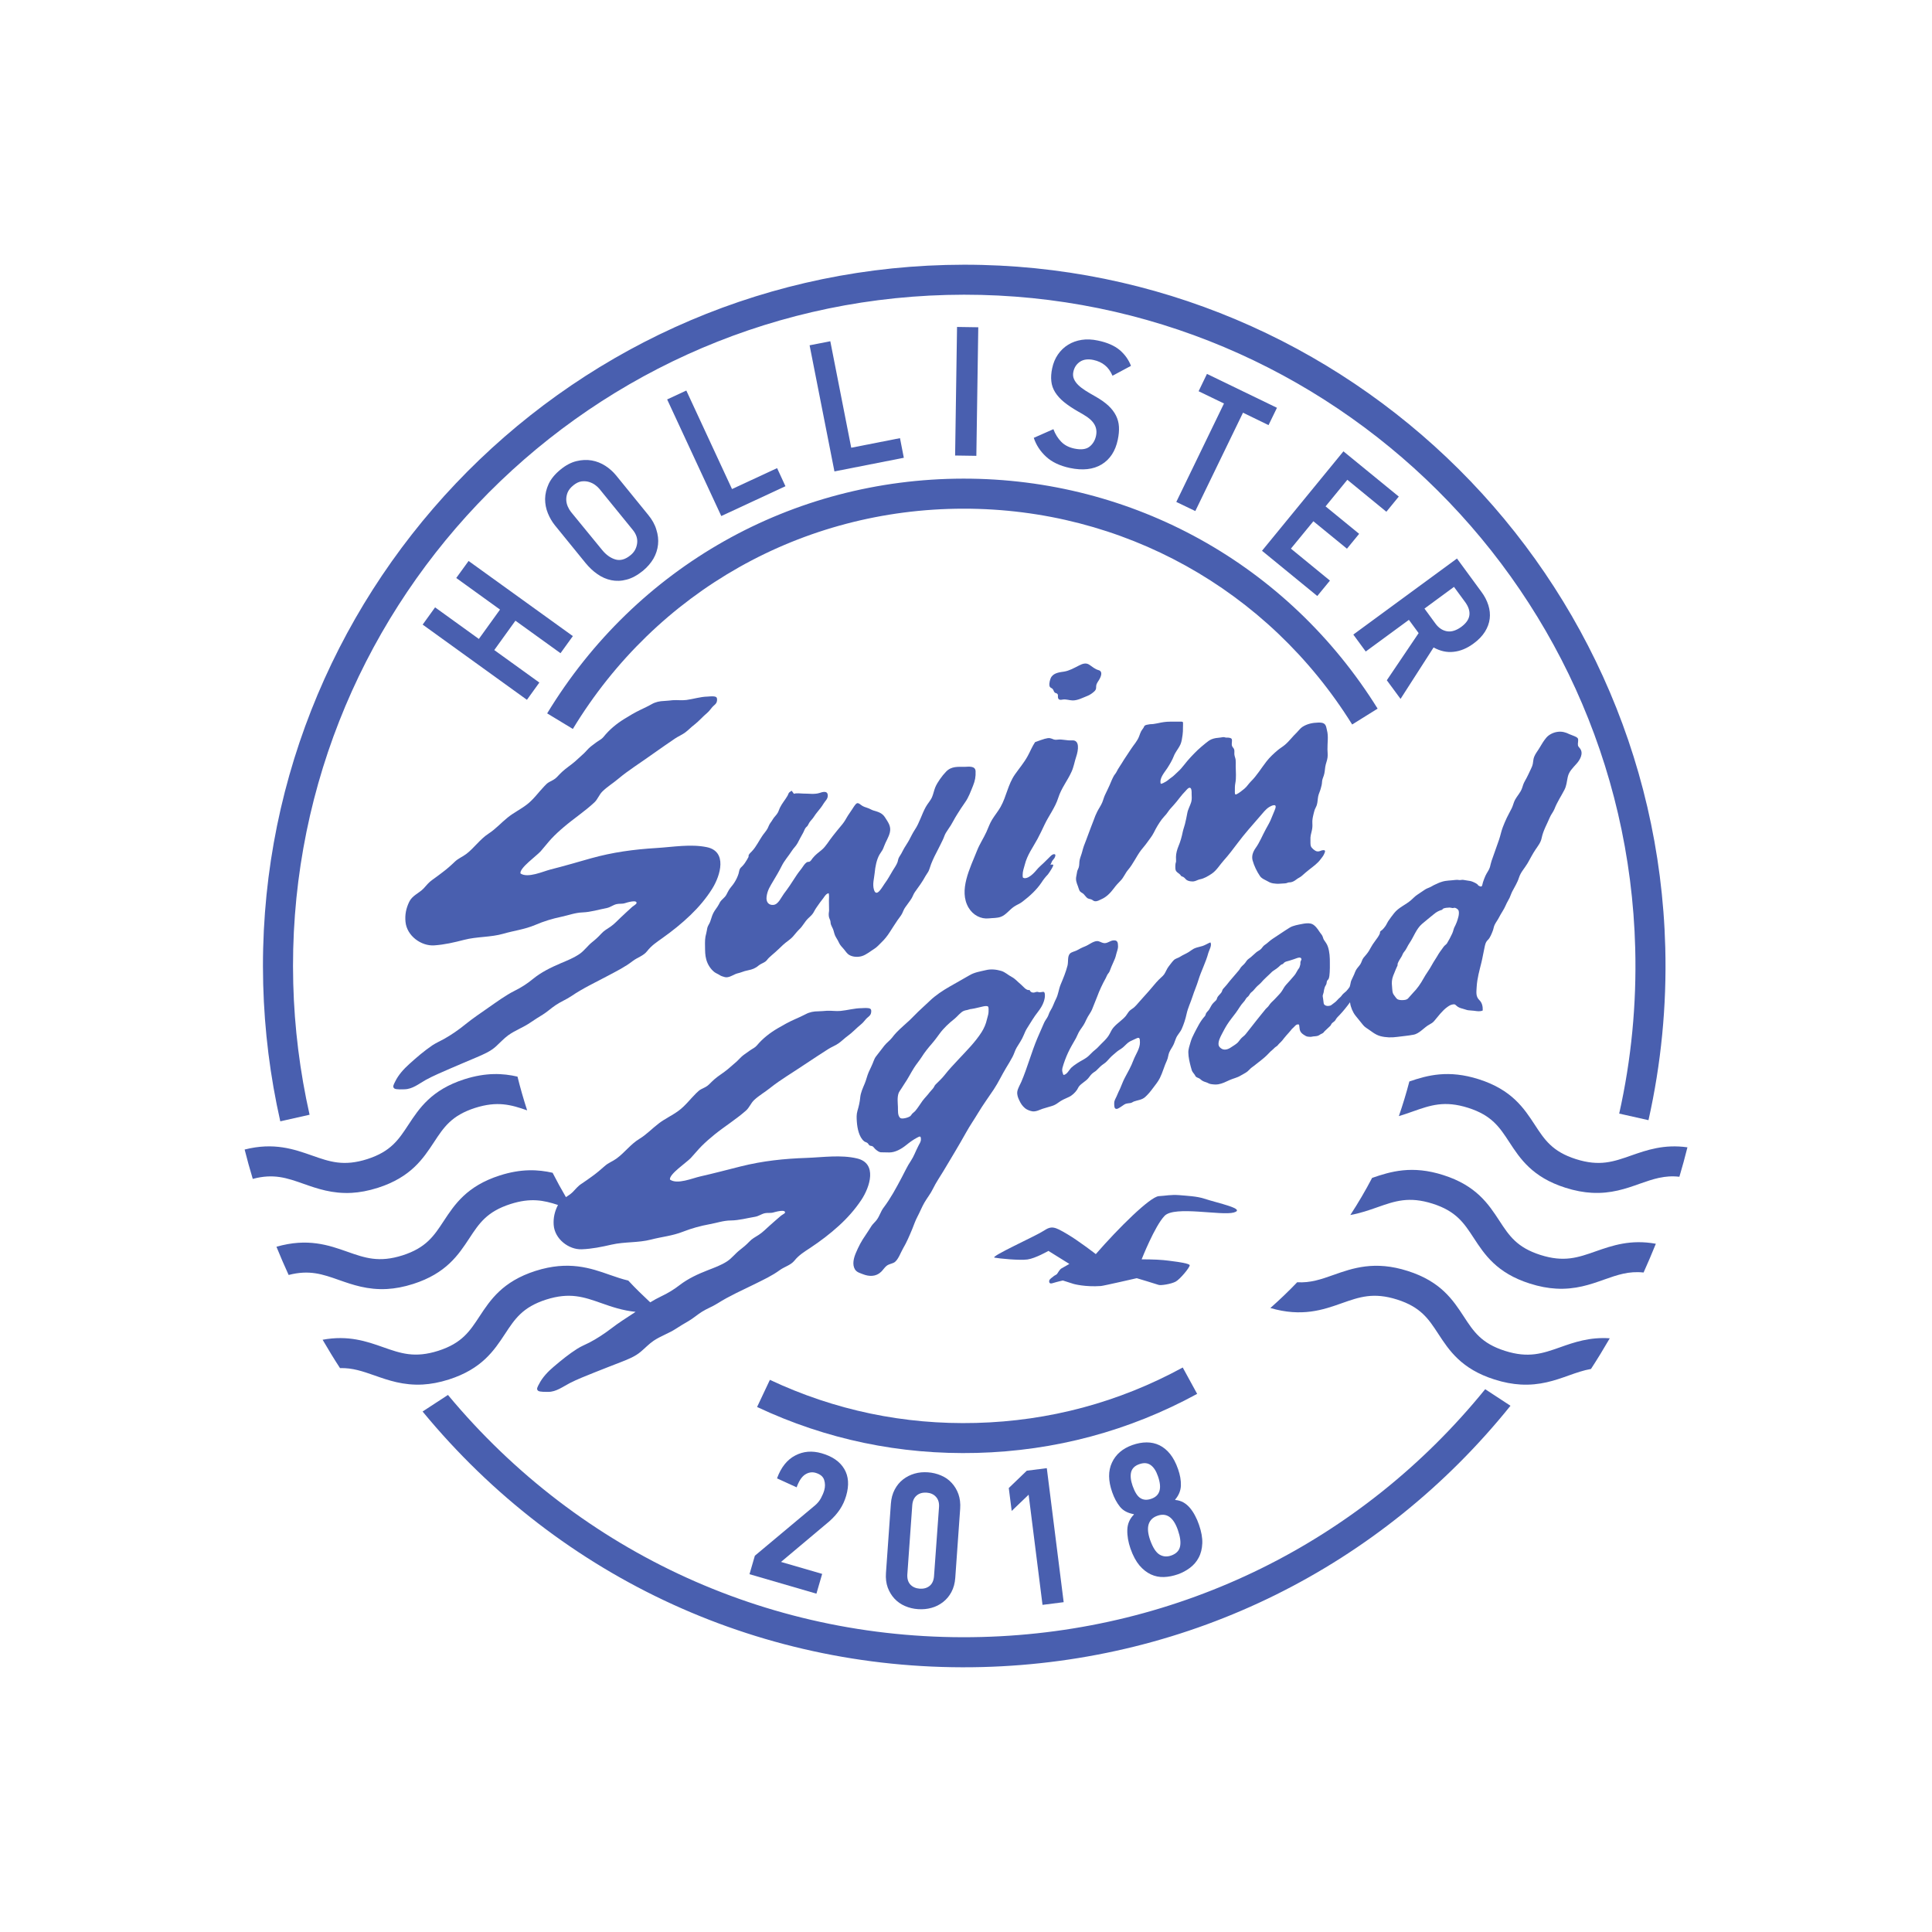 <?xml version="1.0" encoding="utf-8"?>
<!-- Generator: Adobe Illustrator 19.2.1, SVG Export Plug-In . SVG Version: 6.00 Build 0)  -->
<svg version="1.1" id="Layer_1" xmlns="http://www.w3.org/2000/svg" xmlns:xlink="http://www.w3.org/1999/xlink" x="0px" y="0px"
	 viewBox="0 0 2520 2520" style="enable-background:new 0 0 2520 2520;" xml:space="preserve">
<style type="text/css">
	.st0{fill:#495FAF;}
</style>
<g>
	<path class="st0" d="M1474.6,2020.1c3.2,9.1,7.1,16.3,11.6,21.7c4.6,5.4,9.6,9.3,15,11.8c5.4,2.5,11.1,3.6,17,3.4
		c5.9-0.2,11.9-1.4,18-3.5c5.7-2,11-4.8,15.8-8.4c4.8-3.6,8.7-8,11.5-13.4c2.9-5.4,4.4-11.6,4.7-18.7c0.3-7.1-1.2-15.2-4.3-24.2
		c-1.4-4.1-3.1-8.1-5.1-11.8c-1.9-3.7-4.1-7-6.6-10c-2.5-3-5.3-5.4-8.4-7.2c-3.2-1.8-6.8-3-10.8-3.3l-0.2-0.5
		c4.8-5.6,7.3-11.8,7.5-18.5c0.2-6.7-1.1-13.8-3.7-21.2c-2.8-8.1-6.3-14.7-10.4-19.8c-4.1-5.1-8.8-8.9-13.9-11.4
		c-5.2-2.5-10.7-3.7-16.7-3.7c-6,0-12.2,1.2-18.5,3.4c-12.7,4.5-21.7,12.1-26.7,22.9c-5.1,10.8-5,23.7,0.3,38.7
		c2.6,7.5,6,13.8,10.1,18.9c4.1,5.1,10.1,8.3,18,9.7l0.2,0.5c-5.5,5.5-8.4,12.2-8.6,20C1470.2,2003.3,1471.6,2011.5,1474.6,2020.1z
		 M1536.3,1995.5c3.1,8.9,4.1,16.1,2.9,21.7c-1.2,5.5-5,9.4-11.4,11.7c-5.6,2-10.7,1.6-15.4-1.2c-4.6-2.8-8.7-9.1-12.2-18.9
		c-3-8.6-3.6-15.5-1.9-20.8c1.8-5.3,5.5-8.9,11.3-10.9C1521.6,1972.8,1530.5,1979,1536.3,1995.5z M1477.3,1938.1
		c-2.5-7.2-3.1-13.2-1.9-18c1.3-4.8,4.8-8.3,10.6-10.3c5.9-2.1,10.9-1.7,14.8,1.1c4,2.8,7.2,7.7,9.6,14.7
		c5.5,15.6,2.6,25.4-8.6,29.3c-5.6,2-10.4,1.7-14.4-0.9C1483.5,1951.6,1480.2,1946.2,1477.3,1938.1z"/>
	<path class="st0" d="M1542.7,1783.7c-83.3,45.4-174,69.8-269.5,72.3c-94,2.5-184.5-16.5-269-56.2l-16.7,35.4
		c90.1,42.4,186.5,62.5,286.7,59.9c101.8-2.7,198.5-28.6,287.3-77L1542.7,1783.7z"/>
	<path class="st0" d="M329.7,1537.7c27.3-7.3,44.6-1.2,66.2,6.4c17.9,6.3,37.6,13.2,62.9,11.8c10.3-0.6,21.6-2.6,34.1-6.6
		c43.1-13.8,59-38,73.1-59.4c12.8-19.5,22.9-34.9,53.7-44.8c29-9.2,46.8-4.2,67.9,3.2c-4.7-14.4-8.9-29.1-12.6-44
		c-18.9-4.4-40.9-5.6-69.2,3.4c-43.1,13.8-59,38-73.1,59.4c-12.8,19.5-22.9,34.9-53.7,44.8c-30.8,9.8-49,3.4-72-4.7
		c-23.4-8.2-49.8-17.5-87.9-7.8C322.3,1512.3,325.9,1525,329.7,1537.7z"/>
	<path class="st0" d="M1227.4,1924.5c-5.4-2.3-11.1-3.7-17.2-4.1c-6-0.4-11.8,0.1-17.3,1.7c-5.5,1.6-10.5,4.1-15,7.6
		c-4.5,3.5-8.1,7.9-10.9,13.2c-2.8,5.3-4.5,11.5-5,18.6l-6.4,90.2c-0.5,7.1,0.3,13.4,2.3,19c2.1,5.6,5,10.4,8.8,14.5
		c3.8,4.1,8.4,7.3,13.7,9.6c5.3,2.3,11,3.7,17.1,4.1c6,0.4,11.9-0.1,17.5-1.7c5.6-1.5,10.6-4.1,15.1-7.6c4.5-3.5,8.1-7.8,10.9-13.1
		c2.8-5.2,4.5-11.4,5-18.4l6.4-90.2c0.5-7.1-0.3-13.4-2.3-19.1c-2-5.6-5-10.5-8.8-14.6C1237.5,1930,1232.9,1926.8,1227.4,1924.5z
		 M1218.3,2055.7c-0.4,5.7-2.3,10-5.7,12.8c-3.4,2.8-7.7,4-12.9,3.7c-5.2-0.4-9.3-2.2-12.3-5.4c-3-3.3-4.3-7.8-3.9-13.5l6.4-89.9
		c0.4-5.6,2.3-9.8,5.7-12.7c3.4-2.9,7.7-4.1,13-3.8c5.2,0.4,9.3,2.2,12.3,5.6c3,3.3,4.3,7.8,3.9,13.3L1218.3,2055.7z"/>
	<path class="st0" d="M2035,1757.3c-23,8.1-41.2,14.5-72,4.7c-30.8-9.8-40.9-25.2-53.7-44.8c-14-21.4-29.9-45.7-73.1-59.4
		c-43.1-13.8-71.8-3.7-97,5.2c-16.1,5.7-29.9,10.5-47.2,9.5c-11.2,11.7-22.9,22.9-35,33.6c41.1,12,68.8,2.4,93.3-6.3
		c23-8.1,41.2-14.5,72.1-4.7c30.8,9.8,40.9,25.2,53.7,44.8c14,21.4,29.9,45.7,73.1,59.4c12.5,4,23.8,6,34.1,6.6
		c25.3,1.5,45-5.4,62.9-11.8c10.1-3.6,19.3-6.8,29-8.5c8.5-13.1,16.7-26.5,24.5-40C2073.5,1743.8,2053.3,1750.8,2035,1757.3z"/>
	<path class="st0" d="M1095.5,1968.8c3.6-5.4,6.3-11.3,8.2-17.8c4-13.8,3.2-25.4-2.5-35c-5.7-9.6-15.5-16.4-29.4-20.4
		c-12.5-3.6-24-2.7-34.6,2.9c-10.6,5.5-18.5,15.5-23.7,29.8l25.6,11.7c2.9-8.1,6.5-13.7,10.9-16.6c4.4-2.9,9.1-3.7,13.9-2.3
		c6,1.8,9.7,4.8,11.1,9.3c1.4,4.4,1.4,8.9,0.1,13.5c-0.9,3.2-2.4,6.7-4.3,10.2c-1.9,3.6-4.5,6.7-7.8,9.5l-78.4,65.6l-7,24.1
		l87.3,25.4l7.5-25.8l-53.7-15.6l63.2-53.1C1087.4,1979.3,1091.9,1974.2,1095.5,1968.8z"/>
	<polygon class="st0" points="1315.8,1940.9 1319.6,1970.8 1341.7,1949.6 1359.8,2093.3 1387.4,2089.8 1365.4,1915 1339.3,1918.3 	
		"/>
	<path class="st0" d="M1609.4,1581.5c16-4.7-19.5-11.8-38.9-18.1c-9.5-3.1-22-3.6-32.1-4.5c-11.2-0.9-17.8,0.8-26.9,1.3
		c-11.3,0.7-52.5,41.5-82.2,75.6c0,0-21.8-17-37.8-26.4c-16-9.4-19.8-10.9-30.2-4c-10.3,6.8-70.2,33.7-64.1,35
		c6.1,1.2,32.5,3.8,42.9,2.4c10.4-1.4,27.4-11.2,27.4-11.2l27.3,17c-2.1,1.2-4.2,2.4-6.3,3.6c-1.3,0.7-2.6,1.4-3.9,2.2
		c-2.6,1.6-4.3,5.1-6,7.5c-0.3,0.4-3.1,1.9-3.6,2.2c-3,2.2-6.1,4.6-6.4,6.1c-0.6,3.2,1,4.6,4.3,3.5c6.2-1.9,13.4-3.5,13.4-3.5
		l14.1,4.5c0,0,14.9,4.2,35.6,2.7c3.7-0.3,46.7-10.2,46.7-10.2s25.5,7.6,28.4,8.7c2.8,1.1,16.8-1.1,22.5-4.3
		c5.7-3.2,18-18,18.2-21.2c0.2-3.2-30.3-6.4-34.4-6.8c-9.9-1-28.3-1-28.3-1s17-43.3,29.9-56.7
		C1531.9,1572.4,1593.3,1586.1,1609.4,1581.5z"/>
	<path class="st0" d="M2127.6,1507.2c-23,8.1-41.2,14.5-72,4.7c-30.8-9.8-40.9-25.2-53.7-44.8c-14-21.4-29.9-45.7-73.1-59.4
		c-39.5-12.6-66.8-5.2-90.5,2.9c-4,15.3-8.6,30.4-13.7,45.2c6.4-1.9,12.4-4,18.3-6.1c23-8.1,41.2-14.5,72.1-4.7
		c30.8,9.8,40.9,25.2,53.7,44.8c14,21.4,29.9,45.7,73.1,59.4c12.5,4,23.8,6,34.1,6.6c25.3,1.5,45-5.4,62.9-11.8
		c17.5-6.1,32.2-11.3,51.7-9.1c3.8-12.7,7.3-25.5,10.5-38.4C2170.5,1492.2,2147.9,1500.1,2127.6,1507.2z"/>
	<path class="st0" d="M343.3,1283.9c1.6,60.4,9.1,120.3,22.3,178.7l38.2-8.6c-12.6-56-19.8-113.4-21.3-171.2
		c-12.6-482.6,369.7-885.5,852.3-898.1c482.6-12.6,885.5,369.7,898.1,852.3c1.9,72.7-5.1,145.2-20.9,215.5l38.2,8.6
		c16.5-73.5,23.9-149.2,21.9-225.1c-13.2-504.2-434.1-903.6-938.3-890.4C729.6,358.8,330.1,779.7,343.3,1283.9z"/>
	<path class="st0" d="M1018.8,1585.6c-5.1,4.3-10.1,8.8-15.1,13.2c-4.4,3.9-8.9,8.6-13.9,11.8c-4.9,3.2-8.6,4.8-12.7,9.2
		c-3.8,4-7.8,7.3-12.2,10.7c-5.7,4.4-10.4,10.7-16.3,14.6c-7.9,5.2-16.7,8.3-25.4,11.7c-13,5.1-25.5,10.8-36.7,19.4
		c-7.6,5.9-15.6,10.7-24.1,14.7c-4.9,2.3-9.6,5-14.3,7.8c-9.8-9.2-19.5-18.5-28.6-28.4c-7.9-1.8-15.6-4.5-24-7.4
		c-25.2-8.9-53.9-18.9-97-5.2c-43.1,13.8-59,38-73.1,59.4c-12.8,19.5-22.9,34.9-53.7,44.8c-30.8,9.8-49,3.4-72-4.7
		c-21.5-7.6-45.5-15.9-78.9-9.7c7.3,12.5,14.8,24.9,22.7,37c16.3-0.5,29.6,4.2,45.1,9.6c17.9,6.3,37.6,13.2,62.9,11.8
		c10.3-0.6,21.6-2.6,34.1-6.6c43.1-13.8,59-38,73.1-59.4c12.8-19.5,22.9-34.9,53.7-44.8c30.9-9.8,49.1-3.4,72.1,4.7
		c13.3,4.7,27.6,9.6,44.5,11.3c-0.6,0.4-1.3,0.8-1.9,1.3c-10.2,6.7-20.4,13.1-30.1,20.6c-8.5,6.5-18.8,13.3-28.3,18.2
		c-5.3,2.7-10.6,4.8-15.7,8c-10.9,6.9-20.9,15.1-30.8,23.5c-7.3,6.2-14.6,13.7-19.1,22.6c-1.8,3.5-4.1,6.7-1,8.9
		c2.2,1.5,10.7,1.3,13,1.3c10.4,0,18.9-6.7,28-11.4c10.2-5.3,22-9.7,32.7-14.1c11.5-4.7,23.1-9,34.7-13.6c8.9-3.5,17.9-7,25.4-13.4
		c5.6-4.7,10.5-10,16.5-14.1c9.3-6.3,20-9.7,29.3-15.8c5.3-3.5,10.6-6.6,16.1-9.8c6.1-3.5,11.6-8.4,17.6-12.2
		c6.6-4.2,13.9-6.8,20.5-11c15.6-9.9,32.3-17.2,48.7-25.3c11.4-5.7,22.2-10.6,32.6-18.2c6.2-4.5,14.2-6.3,19.1-12.4
		c5.8-7.2,12.9-11.5,20.5-16.5c13.1-8.7,25.8-18.3,37.4-28.9c10.9-9.9,20.8-21,29.1-33.4c11.6-17.3,21.3-48.1-5.4-54.4
		c-21.1-5-44.1-1.5-65.7-0.7c-29.6,1-57.2,3.9-86,11.1c-17.5,4.4-35.6,9.2-52.9,13.1c-9.9,2.2-30,10.9-39.4,4.1
		c-1.5-6.9,21.4-22.1,27.1-28.1c4.8-5.1,9.2-10.7,14.2-15.7c5.4-5.4,11.2-10.4,17.1-15.2c13.2-10.6,27.9-19.7,40.6-30.9
		c4.6-4,6.4-9.8,10.8-13.9c6.3-5.9,14.1-10.3,20.8-15.7c6.9-5.5,14.2-10.5,21.6-15.3c18.1-11.6,35.8-23.7,54-35.3
		c4.5-2.9,9.6-4.7,13.9-7.8c4.1-2.9,7.7-6.6,11.7-9.5c6.2-4.4,11.4-10.3,17.4-15.1c2.7-2.1,4.5-4.8,6.8-7.3c1.7-1.8,4.1-3.2,5.4-5.3
		c1-1.6,1.7-5.4,0.5-7.1c-0.7-1-2.3-1.4-4.2-1.5c-2.9-0.3-6.4,0.1-7.7,0.1c-9.1,0-18.3,2.7-27.4,3.6c-5.9,0.6-11.9-0.5-17.9-0.2
		c-3.8,0.2-7.4,0.7-11.2,0.7c-5.9,0-11.4,1-16.6,3.8c-4.6,2.4-9.5,4.6-14.3,6.7c-7.7,3.4-14.6,7.3-21.8,11.5
		c-10.3,6-19.9,13.4-27.6,22.7c-2.4,2.8-5.7,4.1-8.8,6.3c-2.8,2-5.6,3.9-8.3,5.9c-3.5,2.6-6,5.8-9.2,8.7c-3.8,3.4-7.7,6.7-11.6,10
		c-5.6,4.7-11.9,8.3-17.4,13.1c-2.6,2.2-4.7,4.5-7.1,6.8c-2.8,2.8-6.5,4.3-9.9,6c-2.7,1.3-4.6,3.3-6.8,5.4
		c-7.8,7.7-14.4,16.7-23.3,23.1c-8.2,6-17.4,10.1-25.5,16.3c-8.8,6.7-15.8,14.4-25.4,20.2c-11.3,6.9-19.2,18-29.7,25.6
		c-5.5,4-10.4,5.3-15.5,9.9c-5.5,4.9-10.6,9.2-16.6,13.5c-4.3,3-8.6,6.3-13,9.1c-5.5,3.5-7.6,6.8-12.1,11.3
		c-2.6,2.5-5.7,4.5-8.7,6.5c-6.1-10.4-11.9-21-17.4-31.8c-18.9-4.3-40.8-5.5-68.9,3.5c-43.1,13.8-59,38-73.1,59.4
		c-12.8,19.5-22.9,34.9-53.7,44.8c-30.8,9.8-49,3.4-72-4.7c-24.3-8.6-51.9-18.2-92.5-6.5c5.1,12.4,10.3,24.7,15.9,36.8
		c27-7,44.2-1,65.5,6.5c17.9,6.3,37.6,13.2,62.9,11.8c10.3-0.6,21.6-2.6,34.1-6.6c43.1-13.8,59-38,73.1-59.4
		c12.8-19.5,22.9-34.9,53.7-44.8c26.2-8.4,43.3-5,62,1.2c0,0.1-0.1,0.1-0.1,0.2c-4.2,8.3-6.1,16.4-5.5,25.7
		c1.2,18.4,19.6,32.5,36.5,31.9c13.5-0.5,25.9-3.1,39.1-6.1c17.1-3.9,34.6-2.2,51.5-6.6c14.2-3.7,27.5-4.7,41.7-10.3
		c11.6-4.5,22.6-7.5,34.5-9.7c9.6-1.7,17.9-4.8,27.8-4.9c10.6-0.1,21.2-3.1,31.6-4.8c4.8-0.8,8.2-3.7,12.9-4.7
		c3.8-0.8,7.3,0.2,11.2-1c1.8-0.5,16.3-4.7,14.9,0.6C1023.8,1582.6,1019.6,1584.9,1018.8,1585.6z"/>
	<path class="st0" d="M1937.2,1812c-161.6,199.2-398.6,316.5-656.7,323.2c-270.3,7.1-523.4-107.9-696.2-315.7l-33.1,21.6
		c180.6,219.3,446.4,340.7,730.3,333.3c271-7.1,519.7-130.7,688.7-340.8L1937.2,1812z"/>
	<path class="st0" d="M845.5,671.6l-41.8-51.4c-4-4.9-8.7-9.1-14.1-12.6c-5.5-3.5-11.4-5.9-17.8-7c-6.4-1.1-13-0.8-20,0.9
		c-6.9,1.7-13.8,5.3-20.6,10.9c-7.4,6-12.5,12.3-15.6,18.9c-3,6.6-4.5,13.1-4.6,19.6c0,6.4,1.2,12.6,3.6,18.5
		c2.4,5.9,5.5,11.2,9.2,15.8l40,49.2c4.7,5.7,9.8,10.6,15.5,14.5c5.7,4,11.7,6.6,18.1,7.9c6.4,1.3,13,1.1,20-0.8
		c7-1.8,14-5.7,21.1-11.4c5.8-4.8,10.4-10.1,13.8-15.9c3.3-5.8,5.3-11.9,6-18.4c0.7-6.4-0.1-12.9-2.2-19.5
		C854.2,684.2,850.6,677.8,845.5,671.6z M831,709c-0.9,6.2-3.7,11.3-8.6,15.2c-6.8,5.6-13.4,7.4-19.8,5.5c-6.3-1.9-12-6-17.1-12.2
		l-40.7-49.7c-1.6-2-3-4.4-4.2-7.1c-1.2-2.8-1.9-5.7-2-8.8c-0.1-3.1,0.5-6.3,1.8-9.6c1.4-3.3,3.9-6.4,7.5-9.3
		c3.6-2.9,7.1-4.6,10.6-5.1c3.5-0.4,6.7-0.2,9.7,0.7c3,0.9,5.7,2.2,8,3.9c2.3,1.7,4.2,3.4,5.5,5l43.6,53.6
		C830,696.8,831.9,702.8,831,709z"/>
	<path class="st0" d="M2081.3,1632.2c-23,8.1-41.2,14.5-72,4.7c-30.8-9.8-40.9-25.2-53.7-44.8c-14-21.4-29.9-45.7-73.1-59.4
		c-40.7-13-68.5-4.7-92.8,3.7c-8.7,16.6-18.2,32.8-28.4,48.4c12.9-2.3,24.4-6.3,35.2-10.1c23-8.1,41.2-14.5,72.1-4.7
		c30.8,9.8,40.9,25.2,53.7,44.8c14,21.4,29.9,45.7,73.1,59.4c12.5,4,23.8,6,34.1,6.6c25.3,1.5,45-5.4,62.9-11.8
		c17.4-6.1,32-11.3,51.4-9.2c5.6-12.4,10.9-24.9,16-37.5C2126.7,1616.3,2102.8,1624.7,2081.3,1632.2z"/>
	<path class="st0" d="M1674.3,1256.8c-0.4,0.1-0.7,0.2-1.1,0.3C1673.4,1257.2,1673.7,1257.1,1674.3,1256.8z"/>
	<path class="st0" d="M1932.4,1254.9c1.5-6.1,2.4-12.2,3.8-18.3c0.9-4.3,1.4-7.7,4.6-10.7c2.9-2.8,4.8-8,6.3-11.8
		c1-2.5,1.2-5.2,2.4-7.7c1.6-3.4,4-6.3,5.7-9.7c2.7-5.4,6.5-10.4,8.8-15.9c1.4-3.4,3.4-6.4,5-9.7c1.3-2.7,2.1-5.6,3.5-8.3
		c3-5.8,6.8-11.7,8.7-17.9c2.3-7.4,7.6-12.6,11.4-19.1c3.4-5.9,6.4-12,10.2-17.6c3.2-4.8,6.8-9.1,8-14.9c2-9.9,6.9-18.1,10.7-27.1
		c1.6-3.9,4.5-7.1,6.1-11.1c3.5-9.1,8.6-16.4,13-25c2.8-5.4,3-10.8,4.3-16.6c1.6-7.4,6.7-11.9,11.5-17.4c4.4-4.9,9.4-13.4,4.5-19.8
		c-2-2.7-2.8-2.3-2.8-6.1c0-1.7,0.8-5.2,0.1-6.8c-0.4-0.8-1.2-1.5-2.3-2.1c-2.7-1.5-6.9-2.7-8.9-3.7c-5-2.5-9.7-3.8-15.5-3
		c-5.3,0.7-11.1,3.5-14.5,7.5c-3.3,3.9-6,8.3-8.6,12.8c-2.3,4.1-5.6,7.8-7.3,12.2c-1.2,3-1.2,6.2-1.8,9.3c-0.4,2-1.1,3.8-2,5.6
		c-2.6,5.5-5.2,11.4-8.3,16.7c-1.8,3.1-2.6,5.9-3.7,9.3c-2.1,6-6.3,9.9-9.2,15.3c-1.8,3.4-2.5,7.3-4.2,10.8
		c-2.1,4.3-4.5,8.3-6.5,12.6c-1.9,4-3.6,8-5.2,12.2c-2.1,5.4-3.1,11.2-5,16.6c-3.2,9.1-6.4,18.1-9.6,27.2c-1,2.8-1.4,5.5-2.2,8.3
		c-1.2,4-4.1,7.4-5.8,11.2c-1.3,2.7-2.3,5.7-3.3,8.6c-0.4,1.3-0.6,2.7-1,4c-0.4,1.5-1.5,2.4-5.1,0.2c-0.9-2.2-4.9-3.8-6.9-4.7
		c-2.3-1.1-5.2-1.5-7.6-1.8c-2.1-0.2-4.3-0.9-6.4-0.9c-1.4,0-2.5,0.5-3.9,0.3c-1.9-0.3-3.5-0.4-5.6-0.1c-5.3,0.7-11.5,0.6-16.6,2.2
		c-3.9,1.1-7.5,2.9-11.1,4.6c-1.2,0.6-2.3,1.2-3.4,1.9c-2.5,1.4-5.3,2.1-7.7,3.6c-3.5,2.2-6.9,4.8-10.4,7c-3.1,2-5.3,4.6-8.1,7
		c-7.1,6.2-16.1,9.4-22.1,17c-2.7,3.5-5.4,6.9-7.8,10.6c-1.3,2-2.1,4.2-3.5,6.2c-1.3,1.8-2.6,3.5-4.2,5c-0.8,0.7-2.1,1.3-2.7,2.3
		c-0.3,0.4-0.1,1.7-0.3,2.2c-0.6,1.6-1.8,3.7-2.7,5c-2.1,3.2-4.6,6.1-6.7,9.4c-1.7,2.6-3.1,5.4-4.7,8.1c-2.1,3.6-4.8,6.3-7.3,9.4
		c-2,2.5-2.4,5.8-4.2,8.5c-1.7,2.6-4.1,4.8-5.6,7.5c-0.9,1.7-1.7,3.7-2.4,5.6c-1.2,2.8-2.6,5.5-3.8,8.2c-0.7,1.7-0.9,4-1.4,5.8
		c-0.3,0.8-0.5,1.6-0.7,2.4c-1.4,1.9-2.7,3.8-4.4,5.5c-1.7,1.7-3.8,3-5.3,4.9c-0.8,1-1.3,1.9-2.2,2.7c-1.8,1.5-3.2,2.9-4.7,4.6
		c-1,1.1-2.2,2.2-3.4,3c-1.4,0.9-2.4,2-3.8,2.9c-2.1,1.5-6.1,1.7-8.3,0.2c-1.3-0.9-1.6-1.4-1.8-3c-0.2-2-0.5-4-0.8-6.1
		c-0.2-1.2-0.5-2.4-0.4-3.5c0.2-1.4,1-2.7,1.2-4.1c0.3-2.1,0.6-4.2,1.3-6.2c0.3-1,0.8-2,1.3-2.8c1-1.5,1.3-2.7,1.5-4.7
		c0.3-1.8,0.9-2,1.9-3.2c1.6-2.1,1.7-6.8,1.9-9.4c0.3-3.8,0.2-7.6,0.2-11.5c0.1-7.7-0.3-14.9-2.5-21.6c-1.2-3.7-3.2-6.1-5.2-9.1
		c-0.8-1.2-1.1-2.6-1.6-4.1c-0.9-2.6-3-4.4-4.4-6.7c-1.3-2-2.6-3.9-4.2-5.7c-2.1-2.3-4.3-4.2-7.3-4.8c-3.6-0.7-7.7-0.1-11.2,0.6
		c-5,1-11.5,2-15.9,4.7c-7.5,4.6-15,9.9-22.6,14.8c-3.8,2.5-6.4,5.5-10.1,7.9c-2,1.3-2.9,3.2-4.5,4.9c-1.7,1.9-4.3,2.9-6.3,4.5
		c-2.5,2.1-4.9,4.5-7.4,6.6c-1.9,1.6-4,2.6-5.4,4.7c-1.2,1.8-2,2.9-3.5,4.5c-1.1,1.1-2.3,2-3.3,3.2c-1.2,1.3-1.9,2.9-3,4.3
		c-5.4,6.6-11,12.5-16.2,19.3c-1.5,1.9-3.2,3.5-4.7,5.3c-1.2,1.5-1.1,3-2.1,4.5c-1.6,2.4-4.5,4.4-5.6,7.2c-0.7,1.8-0.4,2.1-1.8,3.5
		c-2.3,2.2-4.1,3.7-5.7,6.4c-1,1.6-1.8,3.3-2.8,5c-1.2,2-3.3,3.4-4.3,5.5c-0.6,1.4-0.4,2.3-1.6,3.6c-5.9,6.4-9.7,14.6-13.8,22.4
		c-2,3.8-3.6,7.4-4.8,11.6c-1.2,4.4-2.9,8.7-2.8,13.4c0.1,6.1,1.7,12.7,3.2,18.5c0.4,1.5,0.9,3.4,1.4,4.8c0.9,2.4,2.9,4.1,4.1,6.2
		c0.5,0.9,0.7,1.6,1.6,2.2c1.6,1.2,3.7,1.4,5.2,2.8c2.5,2.3,4.2,3.1,7.5,4.1c2.4,0.7,3.8,2,6.3,2.4c3,0.5,6.8,0.8,9.8,0.3
		c5.3-0.9,9.9-3.3,14.7-5.5c4.6-2.1,10.2-3.2,14.3-5.8c3-1.9,6.5-3.3,9.2-5.6c1.3-1.1,2.5-2.4,3.7-3.6c2.3-2.1,5-3.6,7.3-5.7
		c1.8-1.6,3.9-2.9,5.8-4.5c3.5-2.8,7-5.7,10.1-9c1.9-2,3.8-4,6-5.7c0.8-0.6,1.3-1.3,2.1-2c1-1.1,2.3-1.7,3.4-2.6
		c0.7-0.6,1.3-1.3,1.9-2.1c0.8-1,1.7-1.7,2.6-2.6c1.7-1.6,3.2-3.5,4.6-5.4c2.1-2.6,4.3-5.1,6.5-7.5c0.8-0.9,1.5-1.8,2.3-2.7
		c0.8-0.9,1.5-2.1,2.5-2.8c2.2-1.7,4.2-5.5,7.4-5c1.2,0.2,1,0.6,1.2,1.9c0.1,1.4,0.4,2.7,0.5,4.1c0.6,4.7,4.3,7,8,9.1
		c1.8,1,4,1,5.9,1.1c1.1,0.1,2.4-0.3,3.5-0.5c2-0.3,4.5-0.2,6.4-0.9c0.8-0.3,1.6-0.7,2.3-1.2c1.4-1.1,3.2-1.5,4.6-2.6
		c0.7-0.6,1.2-1.5,1.9-2.2c2.2-1.9,4.3-4.2,6.5-6.1c1.2-1,1.5-1.5,2.1-2.8c1.2-2.4,3.5-3,5-4.9c0.5-0.7,1-1.6,1.5-2.4
		c1.2-1.8,3-3.4,4.4-4.9c4.9-5.2,9.4-10.8,13.6-16.6c0,0.2,0.1,0.4,0.1,0.6c0.6,5.5,3.5,12.4,7,16.8c2.2,2.8,4.4,5.5,6.7,8.3
		c2.3,2.7,4.1,5.6,7.1,7.5c6.2,3.9,11.5,9.1,18.8,11c6.9,1.8,14.5,2,21.6,1c7.2-1,14.5-1.5,21.6-2.9c7.9-1.5,13.8-9.7,20.9-13.4
		c2.3-1.2,4.2-2.4,5.9-4.4c5.4-6.3,10.5-13.5,17.2-18.3c2.4-1.7,4.4-3,7.2-3.4c2.6-0.4,2.9,0,4.7,1.7c2.5,2.3,5.1,3.1,8.2,3.9
		c2.4,0.6,4.6,1.6,7,2c2.6,0.4,5.3,0.3,7.9,0.7c3.5,0.5,7.8,1.3,11.2-0.4c0.2-5-0.8-10.1-4.4-13.5c-5.1-5-3.8-10.8-3.5-17.5
		C1926.8,1275.8,1929.7,1266,1932.4,1254.9z M1696.2,1255c-0.2,1,0.1,1.9-0.1,2.9c-0.2,1-0.7,2.6-1.1,3.7c-0.5,1.4-1.3,1.9-2,3.1
		c-1.6,2.4-2.5,4.9-4.4,7.2c-3.5,4.3-7.4,8.5-11.1,12.6c-2.6,2.8-4.1,6.4-6.4,9.5c-2.3,3-5.2,5.7-7.7,8.5c-2.2,2.5-4.9,4.5-6.9,7.1
		c-1,1.2-1.5,2.4-2.5,3.4c-1.4,1.5-2.8,2.5-4.1,4.3c-3.5,4.5-7.4,8.9-10.9,13.5c-4.6,6.1-9.5,11.9-14.1,17.9
		c-1.8,2.4-3.7,3.3-5.7,5.4c-1.7,1.7-3,3.9-4.6,5.6c-2.6,2.6-6.2,4.5-9.1,6.5c-3.7,2.6-7.9,3.6-11.1,2.2c-2.2-1-4.7-3-5-5.9
		c-0.4-4.2,1.9-9.1,4.1-13.3c2.3-4.3,4.5-8.7,7.2-12.9c3.3-5.2,7.5-10.2,11.2-15.2c3.6-4.8,6.2-10,10.4-14.4c1.5-1.5,2-2.9,3.2-4.6
		c0.8-1.1,1.6-1.6,2.6-2.5c1.4-1.4,2.1-3.5,3.5-4.8c1.2-1.2,2.3-1.7,3.5-3.2c2.4-3,4.7-5.4,7.5-7.7c2.4-2,4.1-4.5,6.4-6.6
		c2.1-2,4.2-4.2,6.4-6.1c1.7-1.4,3.3-3.5,5.1-4.7c3.1-2,6-3.9,8.8-6.7c1.6-1.6,2.8-2.1,4.4-2.6c-0.5-0.1,1.8-2.1,2.7-2.5
		c1.7-0.8,3.8-1.1,5.5-1.7c2-0.6,4-1.2,5.9-1.9c2.2-0.7,5.1-2.1,7.2-2.1c1.5,0,2.7,0.9,2.5,2.7
		C1697,1252.9,1696.3,1253.9,1696.2,1255z M1900.1,1202.8c-1,2.8-2.2,4.9-3.4,7.4c-0.6,1.3-1,3.4-1.5,4.8c-0.4,0.9-0.6,1.8-1,2.6
		c-2,4.3-4.4,8.9-6.8,12.8c-0.9,1.5-2.8,2.5-3.9,3.9c-1,1.1-1.8,2.5-2.7,3.7c-1.5,2-3,4-4.3,6.1c-2.9,5.2-6.3,9.8-9.1,15
		c-3.2,6-7.4,11.2-10.6,17.1c-3.8,6.9-8.3,13.4-13.7,18.8c-2.2,2.2-4.1,4.9-6.4,7.2c-2,2.1-4.5,2.1-7.3,2.3
		c-1.8,0.1-4.9-0.2-6.5-1.1c-1.8-1-3.2-3.8-4.6-5.4c-2.5-2.9-2.2-7.5-2.6-11.4c-0.6-4.9-0.3-9.2,1.5-13.9c1.1-2.9,2.4-5.7,3.5-8.6
		c0.6-1.7,1.6-3.2,2.2-4.9c0.2-0.7-0.1-1.5,0.1-2.2c1.1-3.1,3.1-6.1,4.8-8.8c1.5-2.3,1.9-4.8,3.7-6.7c2.8-3.1,4.4-7.7,6.9-11.3
		c5.6-8.1,8.7-18.4,16.3-25c5.1-4.4,10.3-8.5,15.4-12.7c3.7-3.2,7.3-4.9,11.4-6c-0.3-0.4,0.2-1,1-1.4c2.2-1,5.4-1.2,7.8-1.3
		c1.6-0.1,2.7,0.5,4.3,0.6c1.1,0.1,2-0.5,3.2-0.3c1.7,0.4,4.1,2,4.7,3.6C1903.9,1192.3,1901.5,1198.7,1900.1,1202.8z"/>
	<polygon class="st0" points="1646.1,718.4 1718.2,777.4 1734.7,757.3 1683.8,715.6 1713.1,679.9 1756.9,715.7 1772.8,696.3 
		1729,660.5 1757.4,625.8 1808.3,667.5 1824.5,647.7 1752.3,588.7 	"/>
	<path class="st0" d="M1826.8,911.6l43.1-67.1c8.5,4.7,17.1,6.7,26,5.7c8.9-0.9,17.6-4.5,26.1-10.8c6.5-4.7,11.4-9.9,14.9-15.4
		c3.4-5.5,5.5-11.2,6.2-17c0.7-5.8,0.1-11.7-1.8-17.7c-1.9-6-4.9-11.8-9-17.3l-31.9-43.5l-135.2,99.2l16.2,22.1l56.3-41.3l12.7,17.3
		l-41.5,61.5L1826.8,911.6z M1896.5,765.5l14.4,19.6c4.5,6.1,6.4,11.9,5.7,17.3c-0.7,5.5-4.2,10.5-10.5,15.2
		c-6.6,4.8-12.9,6.8-18.7,5.8c-5.9-1-11-4.4-15.2-10.2l-14.2-19.4L1896.5,765.5z"/>
	<path class="st0" d="M1188,1514.3c-4.7,6.9-7.8,14.1-11.8,21.5c-7.2,13.6-14.4,27.1-23.7,39.4c-3.8,5-5.2,11-9,16
		c-2.1,2.8-4.7,4.9-6.7,7.8c-2.7,4.1-5.1,8.2-7.9,12.2c-5.3,7.5-9.1,14.9-12.6,23.2c-2.6,6.1-5.1,14.9-1.1,21.4
		c2.3,3.8,6.9,4.8,10.6,6.3c7.9,3.1,16.8,3.3,23.5-3.2c2.4-2.3,4.4-5.6,7-7.7c3.2-2.5,6.3-2.6,9.5-4.2c5.6-2.8,8.9-13.2,12-18.4
		c4.9-8.3,8.5-16.9,12.2-25.8c2.3-5.7,3.8-10.4,6.7-15.9c3.2-6,5.6-12.3,9-18.2c3.7-6.4,8.1-11.6,11.3-18.3
		c3.8-7.9,9.1-15.5,13.6-23c10-16.7,20-33.2,29.5-50.2c4.8-8.7,10.6-17,15.8-25.7c6.3-10.5,13.5-20.3,20.3-30.5
		c6-9,10.5-18.9,16.1-28.1c2.9-4.7,5.8-9.6,8.4-14.4c2.1-3.9,3.1-8.2,5.4-12.1c3.4-5.7,6.7-10.1,9.2-16.3c1.5-3.6,2.6-6.2,4.6-9.3
		c4.4-6.9,8.7-14.4,13.8-20.8c3.2-4.1,6.3-8.9,7.8-13.7c1-3.1,1.6-5.9,1.4-9c-0.4-5.4-2.7-3.1-6.5-3c-1.4,0.1-2.3-0.6-3.6-0.6
		c-1.6,0-3.2,1-4.8,1c-2.1,0.1-4.3-1-5-3.4c-4.5,1.1-8.4-4.8-11.5-7.3c-4.2-3.4-7.2-7.3-12-9.8c-4.8-2.5-8.3-6.2-13.6-7.8
		c-6.1-1.8-13.2-2.7-20-1c-7.5,1.8-14.7,2.7-21.7,6.9c-8.5,5.1-17.1,9.6-25.6,14.6c-9,5.2-18.2,11.2-25.9,18.6
		c-4,3.8-8,7.6-12.1,11.3c-4.9,4.4-9.2,9.3-14,13.8c-5.8,5.4-11.7,10.3-17.3,16.1c-2.2,2.2-3.9,4.5-5.8,6.9c-3,3.8-7,6.5-10,10.3
		c-3.6,4.5-7.1,9.1-10.6,13.7c-1.7,2.2-2.3,3.6-3.3,6.1c-1.8,5.1-4.3,9.8-6.5,14.7c-2.1,4.8-3.1,9.9-5.1,14.7
		c-2.6,6.3-5.4,12-6,18.6c-0.5,5.8-1.9,11.5-3.6,17.3c-1.4,4.8-1.1,9.3-0.8,14c0.6,8.9,3,20.4,9.5,25.6c1.3,1.1,3.2,1.3,4.4,2.3
		c1.2,0.9,1.5,2.4,2.8,3.2c1.1,0.7,2.9,0.4,4,1.2c1.4,1,2.5,2.9,4,4.1c2.1,1.7,4.4,3.6,7.1,3.6c3.5,0,7.1,0.2,10.6,0.2
		c7.7,0,15.5-4.4,22-9.6c4.7-3.8,9.1-7,14.2-9.7c3.5-1.8,4.9-2.6,5,1.9c0.1,4-2.1,5.9-3.8,9.8
		C1194.2,1501.8,1191.9,1508.5,1188,1514.3z M1193.8,1449.1c-1.3,1.4-2.6,2.2-3.9,3.5c-0.8,0.8-1.6,2.4-2.3,3
		c-2.6,2.2-11.2,4.5-13.4,2.6c-3.6-3.1-2.8-9.6-3-14.4c-0.2-5.7-1.1-12.3,0.9-18c0.6-1.7,2.7-4.5,3.7-6.1c1.2-2,2.6-4.2,3.9-6.1
		c4.6-6.6,8.1-13.8,12.4-20.6c3.1-5,7-9.4,10.1-14.3c3.7-6,8.6-12,13.2-17.3c3.6-4.1,7-8.8,10.3-13.3c5.2-7.1,12.4-13.8,19.3-19.2
		c4-3.2,7.8-8.6,12.2-10.4c2.5-1,5.7-1.2,8.2-1.8c-8.7,0.6,2-0.5,5.9-1.4c3.6-0.8,7.2-1.6,10.8-2.5c1.7-0.4,5.6-1.1,6.7,0.2
		c1,1.2,0.6,5.3,0.6,7.1c-0.1,3.3-1.4,6.2-2.1,9.5c-1.2,5.7-3.7,11.5-6.9,16.6c-8.5,13.3-19.4,24-30.2,35.6
		c-6.3,6.8-12.3,13-18,20.3c-3.6,4.6-7.8,8.4-11.8,12.4c-1.5,1.5-1.8,3-2.9,4.5c-1.3,1.9-3.4,3.7-4.8,5.6c-3,4.1-6.6,7.4-9.6,11.5
		C1200,1440.5,1197.1,1445.2,1193.8,1449.1z"/>
	<path class="st0" d="M1350.1,968c-3.9,5.8-6.2,11.9-9.6,18.1c-4.9,8.9-10.8,15.7-16.5,23.8c-9.4,13.4-11.1,28.7-18.9,42.6
		c-3.3,5.8-7.5,10.8-11,16.5c-3.2,5.2-4.9,10.5-7.4,16c-3.8,8.4-8.9,15.8-12.3,24.5c-9,22.7-24.4,52-11,74.5
		c5.8,9.8,16.2,15,26.2,13.9c5.2-0.6,10.9-0.2,16-2.1c6.4-2.4,11.2-9.2,16.9-13.1c3.9-2.7,7.7-3.8,11.4-6.8
		c8.6-6.6,17.9-14.8,24.4-24.5c2.6-4,5.3-7.5,8.5-10.8c0.7-0.8,8.5-12,6.8-12.7c-1.1-0.4-2.4-0.3-3.6,0.2c0.9-1.3,1.4-3.2,2.2-4.7
		c0.9-1.6,2.6-3.1,3.4-4.6c3.1-6-1.8-5.5-4.8-2.6c-3,2.9-5.9,5.8-8.8,8.7c-3.3,3.3-7.3,6.4-10.2,10.1c-2.8,3.4-6.2,6.8-9.9,8.9
		c-1.6,0.9-3.9,1.8-5.8,1.5c-2.4-0.5-2.1-1-2.2-4.1c-0.1-4.4,1.6-9.2,2.7-13.2c3.4-13.4,10.4-22.2,16.8-34.1
		c3.3-6.1,6.2-12.4,9.2-18.7c5.5-11.5,13.8-22.2,17.7-34.6c4.1-12.9,12-22.2,17.4-34.2c2.9-6.4,3.8-12.8,6-19.4
		c3-8.9,4.8-22.1-5.4-21.4c-7.2,0.5-12.1-1.8-19.3-0.9c-4.9,0.6-5.6-1.3-9.6-2C1365.9,962.3,1361,964,1350.1,968z"/>
	<polygon class="st0" points="1559.1,666.6 1621.3,538.3 1654.6,554.5 1665.6,531.9 1574.3,487.7 1563.4,510.3 1596.5,526.3 
		1534.3,654.7 	"/>
	<path class="st0" d="M1380,910c0.7,3.7,4.1,2.8,6.7,2.4c4.2-0.5,8.2,1.1,12.4,1.2c6.6,0.1,13.3-3.6,19.5-6c2.7-1,6.7-3.7,9.1-6.1
		c3.1-3.2,1.4-5,2.5-8.7c0.6-2,2.5-4.5,3.6-6.4c2.8-4.8,4.6-10.8-0.9-12.3c-4.6-1.3-7.9-4.2-11.8-6.9c-4.4-3.1-8.9-1.6-13.6,0.8
		c-6.5,3.3-12.7,6.9-19.6,8c-5.2,0.8-12.5,1.4-16.3,6.6c-1.9,2.6-3.4,8.7-2.7,11.9c0.6,2.9,2.7,2.4,4.3,4.4c1.3,1.6,1.2,3.4,2.8,4.6
		c1,0.7,2.4,0.6,3.2,1.6C1380.5,906.6,1379.6,908.2,1380,910z"/>
	<path class="st0" d="M1730.8,952.4c-0.6-2.3-0.9-5.2-2.2-7c-2.2-3-6.2-3-9.3-2.9c-7,0.2-14.2,1.5-20.6,5.7
		c-2.7,1.8-4.9,4.9-7.3,7.3c-5.4,5.1-9.8,11.3-15.5,16.1c-3,2.5-6.3,4.4-9.3,6.9c-5.1,4.3-10.3,9.1-14.6,14.6
		c-6.8,8.7-12.7,18.7-20.4,26.2c-2.9,2.9-5.2,6.7-8.3,9.3c-2.9,2.4-6.9,5.7-10.2,7.3c-2.7,1.4-2.4-1.3-2.4-3.9
		c0-3.6-0.1-6.9,0.6-10.4c1.4-7.2,0.6-15,0.5-22.4c0-2.7,0.2-5.6-0.1-8.2c-0.3-2.3-1.3-4.3-1.6-6.6c-0.3-2.2,0.3-4.7-0.3-6.8
		c-0.6-2-2.4-3-2.9-5c-0.7-2.6,0.5-6-0.2-8.4c-0.6-1.9-4.7-2.2-6.3-2.1c-1.6,0.1-2.3-0.3-3.8-0.6c-1.4-0.2-3.2,0.4-4.7,0.5
		c-4.1,0.4-7.8,0.7-11.7,2.3c-2.8,1.2-5.4,3.2-7.9,5.3c-3.4,2.9-6.8,5.5-10,8.6c-6.3,6.1-12.3,12.4-17.8,19.5
		c-2.5,3.2-5.3,6.5-8.3,9.1c-2.8,2.5-5.5,5.6-8.5,7.5c-2.6,1.7-4.8,4.1-7.5,5.5c-1.4,0.7-4.8,2.9-6.2,2.4
		c-2.1-7.4,5.4-15.2,8.8-20.6c3.2-5.1,6.2-10,8.4-15.7c0.5-1.2,1-2.4,1.7-3.5c2.2-3.9,5.1-7.5,6.9-11.6c1.6-3.7,2.1-8.2,2.7-12.2
		c0.5-3.2,0.5-6.3,0.5-9.5c0-2,0.2-4,0.1-5.9c0-2.2-1.3-1.9-3.1-1.9c-4.7,0-9.3,0-14,0c-5.4,0-10.3,0.8-15.6,2
		c-1.3,0.3-2.6,0.5-3.9,0.7c-0.8,0.1-1.7,0.3-2.5,0.4c-1.7,0.3-3.3,0-5,0.4c-2,0.5-4.9,0.4-6.3,2.2c-0.5,0.6-0.7,1.5-1.1,2.2
		c-1,1.6-2.2,2.9-3.1,4.5c-1.1,2.1-1.8,4.3-2.6,6.5c-2.5,6.7-7,11.1-10.6,16.7c-4,6.3-8.3,12.2-12.1,18.6c-1.6,2.7-3.5,5.2-5.1,8
		c-0.9,1.5-1.5,3.1-2.5,4.6c-0.8,1.3-1.8,2.3-2.6,3.6c-2.2,3.9-4,8.5-5.8,12.7c-1.8,4.3-4,8.3-5.9,12.5c-1.5,3.2-2.3,6.7-3.7,10
		c-1.8,4.2-4.4,7.7-6.4,11.7c-1.8,3.5-3.3,7.2-4.6,11c-2.1,5.8-4.6,11.5-6.6,17.3c-1.9,5.7-4.3,11.1-6.3,16.7
		c-0.9,2.5-1.5,4.9-2.2,7.5c-0.9,3.6-2.4,6.8-3.2,10.4c-0.8,3.4-0.2,6.7-1.3,10.1c-0.5,1.7-1.7,3.4-2,5.1c-0.4,1.9-0.6,3.7-1,5.6
		c-1.3,5.4,0.2,9.1,2,13.7c0.6,1.7,1.1,3.5,1.8,5.1c1.2,2.9,3.6,3.1,5.6,5c1.5,1.5,2.8,3.5,4.4,4.9c1.9,1.7,4.2,1.4,6.2,2.4
		c1.5,0.7,2.3,1.9,4.1,2.1c3.3,0.4,5.7-1.4,8.7-2.7c6.3-2.7,11.5-8,16-14c2.9-4,5.6-6.8,8.9-10.2c3.9-3.9,6.1-9.8,9.7-14
		c6.6-7.7,10.8-17.5,16.9-25.6c2.4-3.2,5.1-6,7.4-9.3c3.2-4.6,6.9-8.8,9.4-13.9c3-6.1,6.5-12,10.4-17.2c1.8-2.4,3.9-4.4,5.8-6.7
		c1.8-2.2,3.3-4.8,5.1-6.8c2.9-3.1,5.7-6.4,8.5-9.7c2.6-3.1,5-6.6,7.6-9.5c1.3-1.5,2.7-2.8,4-4.3c1.3-1.5,4.2-5.2,6.2-3.8
		c1.8,1.2,1.6,5.3,1.6,7.5c0.1,3.5,0.5,7.3-0.5,10.8c-1.5,5.1-4.3,9.4-5.2,14.8c-0.8,4.8-1.9,9.3-3,14c-0.8,3.3-2.1,6.5-2.8,9.8
		c-1.4,6.9-3,12.7-5.7,19.2c-1.7,4.1-3.2,9.4-3.2,13.9c0,1.4,0,2.8,0.1,4.2c0,0.6,0.1,1.3,0,1.9c-0.1,1-0.5,1.4-0.6,2.1
		c-0.4,2.2-0.5,6-0.1,8.2c0.6,3.4,4.4,4.7,6.2,6.8c0.6,0.7,0.6,1.2,1.4,1.8c0.8,0.5,1.8,0.6,2.6,1.1c1.8,1,2.9,3,4.6,4.1
		c2.3,1.4,5.6,1.8,8.3,1.7c3.1-0.2,5.8-2.2,8.8-2.8c5.2-0.9,10.8-4.2,15.5-7.4c6.2-4.2,10.4-11.5,15.6-17.3
		c6.4-7.1,12.1-14.7,17.9-22.4c9.2-12.3,19.4-23.7,29.3-35.1c3.7-4.2,7.4-9.2,11.9-12c2.3-1.4,10.5-5.7,8.1,1.8
		c-1.3,3.9-3.3,7.9-4.8,11.9c-2,5.5-4.9,10.1-7.6,15.1c-4.6,8.4-8,17.3-13.5,24.9c-1.6,2.3-2.9,4.8-3.7,7.6
		c-0.7,2.7-0.8,5.4-0.1,8.1c1.9,7.1,5.7,14.8,9.6,20.5c2.2,3.2,5.1,4.2,8,5.8c2.8,1.6,6,3.4,9.1,3.8c2.7,0.3,5,0.7,7.9,0.5
		c2.7-0.2,5.3-0.4,8-0.5c1.5-0.1,2.3-0.5,3.6-1c1.2-0.4,2.3-0.2,3.5-0.4c2.6-0.4,5-1.8,7.2-3.5c2.4-2,5.2-2.9,7.5-5
		c3.2-2.9,6.4-5.6,9.7-8.2c5.1-4,10.7-7.9,14.7-13.4c1.5-2.1,3.4-4.1,4.4-6.5c0.4-1,1.9-3.5,1.1-4.7c-0.7-1.1-3.8-0.4-4.9,0
		c-1.9,0.8-3.6,1.4-5.7,0.9c-2.3-0.5-6.8-4.1-7.7-6.8c-0.7-2.1-0.4-5.9-0.5-8.1c-0.3-4.4,0.8-8,1.8-12.1c0.8-3.3,0.9-6.3,0.7-9.7
		c-0.2-3.8,0.4-7.2,1.3-10.9c0.6-2.2,1-4.6,1.8-6.7c0.8-2.1,2-3.9,2.7-6.1c1.1-3.6,1.1-7.6,1.8-11.3c0.7-3.4,2.4-6.6,3.3-10
		c0.8-3.2,1.6-5.4,1.7-8.6c0.1-3.1,1.3-5.6,2.3-8.5c1.2-3.5,1.4-7.5,1.9-11.2c0.6-4.3,2.5-8.1,3-12.4c0.4-3.4,0-7-0.1-10.4
		C1731.3,968.9,1733,960.7,1730.8,952.4z"/>
	<path class="st0" d="M1467,1406.1c-2.5,4.7-4.1,9.7-6.2,14.3c-1.2,2.6-2.5,4.9-3.5,7.6c-1,2.8-3.3,6.3-3.8,8.9
		c-0.3,1.4-0.3,6.7,0.5,8.1c1.9,3.4,6.2-0.2,8.6-1.7c3.2-2,4.5-3.7,8.2-4.1c1.3-0.1,2.6-0.3,3.9-0.5c1.9-0.4,2.8-1.4,4.1-1.9
		c5.1-1.9,10.5-2,14.8-5.8c3.8-3.4,7-7.3,10.1-11.5c3.4-4.6,6.7-8.4,9.2-13.4c3.6-7.2,5.7-15.6,9.2-23c1.6-3.4,1.6-7.1,3-10.4
		c1.6-3.8,4.3-7.1,6-11c1-2.4,1.7-4.5,2.6-6.9c1.8-4.9,5.7-8.2,7.7-12.8c2.7-6.1,4.9-12.8,6.3-19.4c1.8-8.2,5.2-14.7,7.7-22.6
		c2.3-7.3,5.5-14.2,7.7-21.6c3.7-12.1,9.7-23.1,13-35.5c1-3.6,5-9.9,2.7-13.7c-3.4,1.3-6.8,3.6-10.3,4.7c-3.3,1.1-6.8,1.6-10,2.9
		c-2.8,1.1-5.3,3.3-8,5c-3.7,2.3-7.5,3.7-11.2,6.1c-2.7,1.8-5.9,2.2-8.2,4.4c-2.2,2.1-4.4,5.4-6.6,8.1c-2.5,3.1-3.8,7.1-6,10.4
		c-1.2,1.7-2.4,2.7-3.8,4c-4.5,4-8.6,8.8-12.5,13.6c-5.3,6.4-10.7,11.9-16.2,18.3c-2.3,2.6-4.6,5.5-7.3,7.7
		c-1.8,1.5-3.8,2.5-5.5,4.2c-1.9,2-3.1,4.5-4.8,6.6c-4.6,5.4-10.7,9.1-15.4,14.3c-2.3,2.5-3.7,5.1-5.2,8.2
		c-3.5,7.3-10.5,12.5-15.8,18.4c-1.8,2-4.4,3.7-6.4,5.6c-1.9,1.8-3.7,3.7-5.6,5.5c-4.4,4.1-9.9,6.2-14.9,9.6
		c-2.6,1.8-5.5,3.7-7.7,5.8c-2.7,2.5-5.7,9.3-10.3,9.5c-1.3-3.2-2.2-5.7-1.3-9.2c1.8-6.6,4.3-13.2,7.2-19.6
		c3-6.6,6.9-12.9,10.5-19.3c1.4-2.5,2.2-5.1,3.6-7.6c2.3-4.2,5.7-7.9,7.8-12.2c1.3-2.7,2.6-5.5,4.1-8.2c1.7-3,4.1-6.1,5.4-9.3
		c2.1-5.5,4.5-11,6.6-16.5c3-8.2,6.9-16.6,11.3-24.4c0.9-1.7,1.5-3.6,2.6-5.2c0.9-1.3,2-2.4,2.5-3.9c1.5-3.9,3-7.9,4.9-11.8
		c1.5-3.1,2.8-6.4,3.5-9.7c0.8-3.6,2.6-7.2,2.5-11c0-5-0.8-8.1-6.1-7.6c-4.6,0.4-8,4.3-12.6,3.5c-3.2-0.5-5.6-2.8-9-2.6
		c-5.2,0.4-10.4,5-15.3,6.9c-3.9,1.5-7.3,3.3-10.9,5.3c-2.5,1.3-6.8,2-8.8,4.1c-3.5,3.6-1.9,10.5-3.2,15.7c-2.2,8.6-5.6,16.7-9,24.8
		c-2.5,6.1-3,12.8-6,18.6c-2.6,5-4.1,10.5-7.2,15.2c-1.6,2.5-2,4.5-3.2,7.2c-1.4,3.1-3.7,5.5-5.1,8.7c-2.9,6.7-5.9,13.4-8.8,20.2
		c-7.8,18.5-13,38.3-20.9,56.8c-1.7,3.9-4.7,8.8-5.3,12.9c-0.5,4.1,0.9,7.8,2.5,11.1c2.1,4.5,3.9,7.3,7.6,10.5
		c2.3,2,7.1,3.8,9.9,4.1c4.6,0.5,9.1-2,13.1-3.4c4.2-1.4,8.2-2.3,12.4-3.7c2.9-0.9,5.5-2.4,7.9-4.2c4.5-3.4,8.7-5.1,13.8-7.4
		c4.1-1.8,8.2-5.7,10.8-9.5c0.8-1.2,1.3-2.6,2.1-3.8c3.4-4.7,9.2-7,12.8-11.6c2-2.6,3.7-5.1,6.6-7.1c1.8-1.2,3.1-1.9,4.4-3.4
		c1.5-1.6,3.2-3.1,4.8-4.7c2.5-2.4,5.9-4,8.2-6.6c2.7-2.9,5.3-6,8.5-8.6c2.7-2.1,4.7-4.3,7.5-6c1.7-1.1,3.3-2,4.9-3.4
		c3.1-2.6,5.7-6,9.3-7.9c2.4-1.3,5-2.2,7.5-3.5c4.8-2.4,5.3-1,5.4,4.8c0.1,8-5.6,15.7-8.4,23C1475.4,1391,1471.1,1398.4,1467,1406.1
		z"/>
	<path class="st0" d="M1421,582.7c-4.4,3.4-10.9,4.2-19.6,2.4c-7.2-1.5-13-4.5-17.3-9c-4.3-4.4-7.7-9.9-10.1-16.3l-25.6,11.3
		c3.1,9.3,8.4,17.5,16,24.5c7.5,7,17.9,12,31.1,14.8c16.7,3.5,30.4,2,41.4-4.6c10.9-6.6,18-17.4,21.1-32.3
		c1.3-6.1,1.8-11.8,1.5-16.9c-0.3-5.2-1.6-10-3.9-14.6c-2.3-4.6-5.7-9-10.1-13.1c-4.5-4.1-10.3-8.2-17.5-12.2
		c-4.3-2.4-8.3-4.8-12-7.1c-3.8-2.4-6.9-4.8-9.5-7.3c-2.6-2.5-4.5-5.2-5.7-8c-1.2-2.8-1.5-5.9-0.8-9.2c1.2-5.8,4.1-10.2,8.7-13.3
		c4.6-3,10.4-3.8,17.5-2.3c6,1.3,11,3.6,15,6.9c4.1,3.3,7.4,7.9,9.9,13.7l24.1-12.9c-3.1-8-8-14.9-14.7-20.6
		c-6.8-5.7-16.3-9.9-28.5-12.4c-7.5-1.6-14.6-1.9-21.1-0.9c-6.5,1-12.4,3.1-17.7,6.4c-5.3,3.2-9.7,7.5-13.3,12.7
		c-3.6,5.2-6.1,11.3-7.5,18c-1.3,6.1-1.7,11.8-1.1,16.9c0.5,5.1,2.2,9.9,5,14.4c2.8,4.4,6.6,8.7,11.5,12.7c4.9,4,11,8.1,18.3,12.3
		c4,2.2,7.6,4.3,10.9,6.5c3.3,2.2,6,4.5,8.1,7c2.1,2.5,3.6,5.2,4.4,8.2c0.8,3,0.9,6.4,0.1,10.1
		C1428.3,574.5,1425.4,579.3,1421,582.7z"/>
	<polygon class="st0" points="567.5,792.2 551.3,814.7 687.3,912.8 703.5,890.3 644.7,847.9 672.3,809.6 731.1,852 747.2,829.7 
		611.2,731.7 595.1,753.9 652.2,795.1 624.6,833.4 	"/>
	<path class="st0" d="M824.7,1182.8c-5,4.4-9.8,9.1-14.7,13.6c-4.3,4-8.7,8.9-13.5,12.2c-4.8,3.3-8.4,5-12.5,9.5
		c-3.7,4.1-7.6,7.6-11.9,11c-5.6,4.5-10.1,11-15.9,15c-7.8,5.4-16.5,8.8-25,12.4c-12.8,5.5-25.2,11.5-36.2,20.5
		c-7.4,6.1-15.2,11.1-23.7,15.3c-12.2,6.1-23.5,14.6-34.8,22.4c-10,7-20,13.7-29.5,21.4c-8.3,6.8-18.4,13.8-27.7,19
		c-5.2,2.9-10.4,5.1-15.4,8.4c-10.7,7.3-20.5,15.7-30.1,24.4c-7.1,6.4-14.2,14.1-18.5,23.1c-1.7,3.5-3.9,6.8-0.7,8.9
		c2.2,1.4,10.8,1,13.1,0.9c10.4-0.2,18.7-7.2,27.6-12.2c10.1-5.6,21.7-10.3,32.3-15c11.4-5,22.9-9.7,34.3-14.6
		c8.8-3.8,17.7-7.5,25-14.1c5.4-4.9,10.2-10.3,16.1-14.6c9.2-6.6,19.7-10.2,28.9-16.6c5.2-3.6,10.5-6.9,15.9-10.2
		c6-3.7,11.3-8.7,17.2-12.6c6.5-4.4,13.7-7.2,20.2-11.6c15.3-10.4,31.8-18.1,48-26.7c11.2-6,21.9-11.2,32.1-19.1
		c6.1-4.7,14-6.7,18.8-12.9c5.6-7.3,12.6-11.8,20-17.1c12.8-9.1,25.2-19,36.6-30c10.6-10.2,20.3-21.6,28.2-34.2
		c11.1-17.7,19.9-48.7-6.9-54.3c-21.2-4.4-44.2-0.2-65.7,1.1c-29.6,1.8-57.1,5.5-85.7,13.5c-17.4,4.9-35.3,10.2-52.5,14.5
		c-9.8,2.5-29.7,11.7-39.2,5.2c-1.7-6.9,20.7-22.7,26.3-28.9c4.7-5.3,8.9-10.9,13.7-16.1c5.2-5.6,10.9-10.8,16.7-15.7
		c12.9-11,27.3-20.4,39.7-32c4.4-4.1,6.1-10,10.4-14.2c6.1-6.1,13.8-10.7,20.4-16.3c6.8-5.7,13.9-10.9,21.2-15.9
		c17.8-12.1,35.1-24.7,53-36.8c4.4-3,9.5-5,13.7-8.2c4-3,7.5-6.8,11.5-9.8c6-4.6,11.1-10.7,17-15.6c2.6-2.2,4.3-4.9,6.6-7.5
		c1.6-1.9,4-3.3,5.2-5.4c1-1.7,1.6-5.4,0.3-7.2c-0.7-0.9-2.4-1.3-4.3-1.4c-2.9-0.2-6.3,0.3-7.7,0.3c-9.1,0.2-18.2,3.2-27.2,4.4
		c-5.9,0.8-11.9-0.1-17.9,0.3c-3.8,0.3-7.4,0.9-11.2,1c-5.9,0.2-11.3,1.3-16.5,4.3c-4.5,2.6-9.4,4.8-14.1,7.1
		c-7.6,3.6-14.4,7.7-21.5,12.1c-10.2,6.3-19.5,14-27,23.4c-2.3,2.9-5.6,4.3-8.6,6.5c-2.7,2-5.5,4-8.1,6.1c-3.4,2.7-5.8,6-9,9
		c-3.7,3.5-7.5,6.9-11.3,10.3c-5.5,4.8-11.6,8.6-17,13.6c-2.5,2.3-4.6,4.6-6.9,7c-2.7,2.8-6.3,4.5-9.8,6.3c-2.7,1.4-4.5,3.4-6.6,5.6
		c-7.6,7.9-13.9,17.1-22.7,23.8c-8,6.2-17.1,10.5-25.1,17c-8.7,7-15.4,14.8-24.8,20.9c-11.1,7.2-18.7,18.6-29,26.5
		c-5.4,4.1-10.3,5.6-15.2,10.3c-5.3,5.1-10.3,9.5-16.2,13.9c-4.2,3.1-8.4,6.5-12.7,9.4c-5.4,3.7-7.4,7-11.8,11.6
		c-5.9,6.1-14.7,9-18.7,17.4c-4,8.4-5.7,16.6-4.8,25.9c1.7,18.4,20.5,31.9,37.4,30.8c13.5-0.9,25.8-3.8,39-7.2
		c17-4.4,34.6-3.2,51.3-8c14.1-4.1,27.4-5.5,41.4-11.4c11.4-4.9,22.4-8.2,34.2-10.7c9.5-2,17.7-5.3,27.7-5.7
		c10.6-0.4,21.1-3.7,31.5-5.7c4.7-0.9,8.1-4,12.8-5.1c3.8-0.9,7.3,0,11.1-1.3c1.8-0.6,16.2-5.1,14.9,0.2
		C829.7,1179.6,825.6,1182,824.7,1182.8z"/>
	<path class="st0" d="M1081.1,1195.1c0.2,2.1,1.2,3.6,1.8,5.5c0.5,1.5,0.3,3,0.7,4.5c0.6,2.2,2,4.5,2.9,6.6c1.1,2.7,1.6,6.1,2.8,8.7
		c1.4,3,3.4,5.6,4.8,8.8c1.7,3.9,4.2,6,6.7,9c2.3,2.7,4,5.8,7.1,7.5c4.7,2.7,11.3,2.9,16.3,1.4c5.8-1.8,10.9-6.2,16.3-9.6
		c3.5-2.2,6-5.2,9.1-8.2c3.9-3.7,7.9-8.6,10.9-13.4c3.3-5.3,6.7-10.3,10.1-15.5c1.9-2.9,4.4-5.6,6-8.7c1.4-2.7,2.2-5.5,4-8
		c2.7-4,5.8-7.7,8.4-11.9c1.6-2.6,2.5-5.7,4.3-8.2c5-7,9.7-13.2,13.9-21c1.2-2.2,2.9-4.2,4-6.4c1.3-2.8,2.2-6.3,3.3-9.2
		c2.6-6.6,5.7-12.8,9-19c2.2-4.1,4.2-8.5,6.3-12.7c1.5-3,2.2-6.1,3.9-8.9c2-3.4,4.4-6.5,6.5-9.9c2.8-4.5,5-9.2,7.9-13.7
		c3.5-5.6,7-11.1,10.8-16.4c4.5-6.3,7.2-14,10.3-21.6c2.6-6.5,3.6-11.7,3.3-18.9c-0.3-7.3-9.3-5.8-13.9-5.7
		c-8.7,0.1-17.4-1.1-24.5,6.2c-2.8,2.9-5.6,6.3-8,9.8c-2.2,3.2-4.8,7.2-6.3,11c-1.6,4.1-2.4,8.5-4.1,12.5c-2,4.6-5.8,8.5-8.2,12.9
		c-5.2,9.4-8.3,20.9-14.2,29.6c-2.8,4.2-4.9,8.7-7.3,13.2c-2,3.8-4.4,7.1-6.5,10.7c-1.4,2.4-2.6,4.9-3.9,7.3c-1.1,2-2.6,3.9-3.5,6
		c-0.7,1.6-0.8,3.4-1.4,5.1c-1.4,3.8-4,7.4-6.1,10.8c-3.5,5.8-6.6,11.8-10.7,17.2c-2.9,3.9-10.5,18.9-13.9,8.2
		c-2.3-7.4,0.2-14.9,0.9-22.3c0.7-7.8,2.5-17.1,6.2-23.6c1.2-2.2,2.8-4,4-6.2c0.8-1.5,1.4-3.1,2-4.7c2.2-6.2,6.1-11.7,7.6-18.2
		c1.9-8.2-2.6-13.5-6.3-19.5c-3.9-6.2-9.5-7.3-15.3-9.1c-2.6-0.8-4.8-2.4-7.4-3.2c-3-1-6.1-1.9-8.7-4c-2.2-1.7-4.4-3.6-6.7-1.1
		c-1.8,2-3.5,4.8-5,7.1c-2.3,3.6-4.9,7-7,10.7c-2.1,3.9-4.6,7.5-7.4,10.7c-3.7,4.2-7.1,8.8-10.7,13.2c-5,6.1-8.8,13.5-14.7,18.3
		c-4.1,3.3-8,6.2-11.5,10.5c-1.4,1.8-2.5,4.1-4.6,4.8c-0.7,0.2-1.5-0.1-2.1,0.2c-2.3,0.8-4.4,3.6-5.8,5.7c-2.6,4-5.7,7.3-8.3,11.3
		c-3.1,4.8-6.2,9.5-9.4,14.3c-2.4,3.6-4.8,6.7-7.3,10.1c-3.8,5.1-7.3,14-13.7,14.6c-5.9,0.6-9.9-3.5-8.9-10.8
		c1.1-8.6,4.9-13.9,8.8-20.6c3.7-6.2,7.6-12.7,10.8-19.2c3.6-7.3,9-13.1,13.2-19.7c2.3-3.7,5.5-6.4,7.6-10.3
		c2.3-4.3,4.4-8.6,6.9-12.8c1.3-2.2,2.3-5.5,3.8-7.4c0.8-1,1.8-1.5,2.5-2.6c0.7-1.2,1.3-2.6,2.1-3.9c1.8-2.8,4.1-4.6,5.9-7.5
		c1.4-2.4,3.1-4.4,4.8-6.6c2.8-3.4,5.6-6.8,7.9-10.7c2.2-3.7,5.7-6,5.5-10.8c-0.3-6.9-7.6-4.1-10.8-3.1c-6.4,2.1-14.5,0.7-21.1,0.8
		c-3.6,0-8.8-1-12.3,0.3c-0.4-0.6-1.2-1.9-3-4.1c-1,1.1-2.3,1.4-3.3,2.6c-0.9,1.1-1.2,2.7-1.9,3.9c-3.1,5.4-7.3,10.1-10.1,15.9
		c-1,2.1-1.6,4.5-2.8,6.5c-1.7,3-4.3,5.1-6.1,8c-1.2,2-2.2,3.6-3.6,5.4c-1.7,2.3-2.2,4.6-3.5,7c-2.1,3.9-5.4,7.1-7.7,10.9
		c-1.7,2.7-3.5,5.5-5.1,8.3c-2.3,3.8-4.8,7.6-7.8,10.7c-1.5,1.5-3.1,2.9-4.1,4.9c-0.1,0.8-0.2,1.6-0.2,2.4c-0.6,1.2-1.3,2.5-2,3.6
		c-1.8,3.1-3.6,5.8-6,8.3c-1.2,1.3-2.6,2.2-3.4,4c-0.8,1.7-1,4.2-1.6,6c-1.3,4.2-3.4,8.4-5.7,11.9c-2.1,3.3-4.8,5.9-6.9,9.3
		c-1.2,2-2.1,4-3.3,6.2c-2.2,4-6.1,6-8.3,9.7c-1.1,1.9-1.8,3.7-3.2,5.7c-2.6,3.6-5.3,7.3-6.9,11.6c-1.1,2.8-1.7,5.7-2.8,8.4
		c-1,2.6-2.9,4.9-3.6,7.7c-0.6,2.4-0.7,4.7-1.4,7.1c-1.8,6-1.7,10.9-1.6,17.2c0.1,6,0,11.2,1.6,17c1.8,6.6,5.7,12.6,10.7,16.5
		c2,1.5,4.6,2.4,6.7,3.8c2.2,1.5,4,1.8,6.5,2.6c4.6,1.4,9.8-1.9,14-3.8c2.5-1.1,5.1-1.4,7.7-2.4c3.2-1.2,6.2-2.1,9.4-2.7
		c4.7-0.9,9.1-2.5,13-5.9c2.8-2.4,6.2-3.3,9-5.3c1.9-1.3,3-3.4,4.7-5c2.5-2.4,5.2-4.6,7.8-6.9c3.6-3.2,7.1-6.5,10.6-9.9
		c4.2-4,9.4-6.8,13.2-11.2c2.6-3,5.4-6.6,8.2-9.3c4.5-4.2,6.9-9.8,11.5-14.2c3.3-3.1,5.8-5.1,7.9-9.4c2-4,5.1-7.6,7.5-11.3
		c1.3-1.9,2.9-3.6,4.2-5.5c1.9-2.7,3.9-6.1,7.1-6.5c0.8,2.8,0.3,6.9,0.3,9.9c0.1,4.3,0.1,8.6,0.2,12.8
		C1081,1190,1080.8,1192.7,1081.1,1195.1z"/>
	
		<rect x="1177" y="496.9" transform="matrix(1.501211e-02 -1 1 1.501211e-02 731.23 1763.694)" class="st0" width="167.7" height="27.7"/>
	<polygon class="st0" points="1173.9,571.5 1110.3,584 1083,445.1 1056,450.4 1088.4,614.9 1178.9,597.1 	"/>
	<polygon class="st0" points="1013.6,610.6 954.8,637.9 895.2,509.4 870.2,521 940.8,673.1 1024.5,634.2 	"/>
	<path class="st0" d="M713.7,930.5l33.5,20.3c109-179.7,299.5-287.1,509.4-287.3c207.7-0.2,397.2,105,507.1,281.5l33.2-20.7
		c-117.1-188.1-319.1-300.2-540.4-300C1032.8,624.6,829.9,739.1,713.7,930.5z"/>
</g>
</svg>
